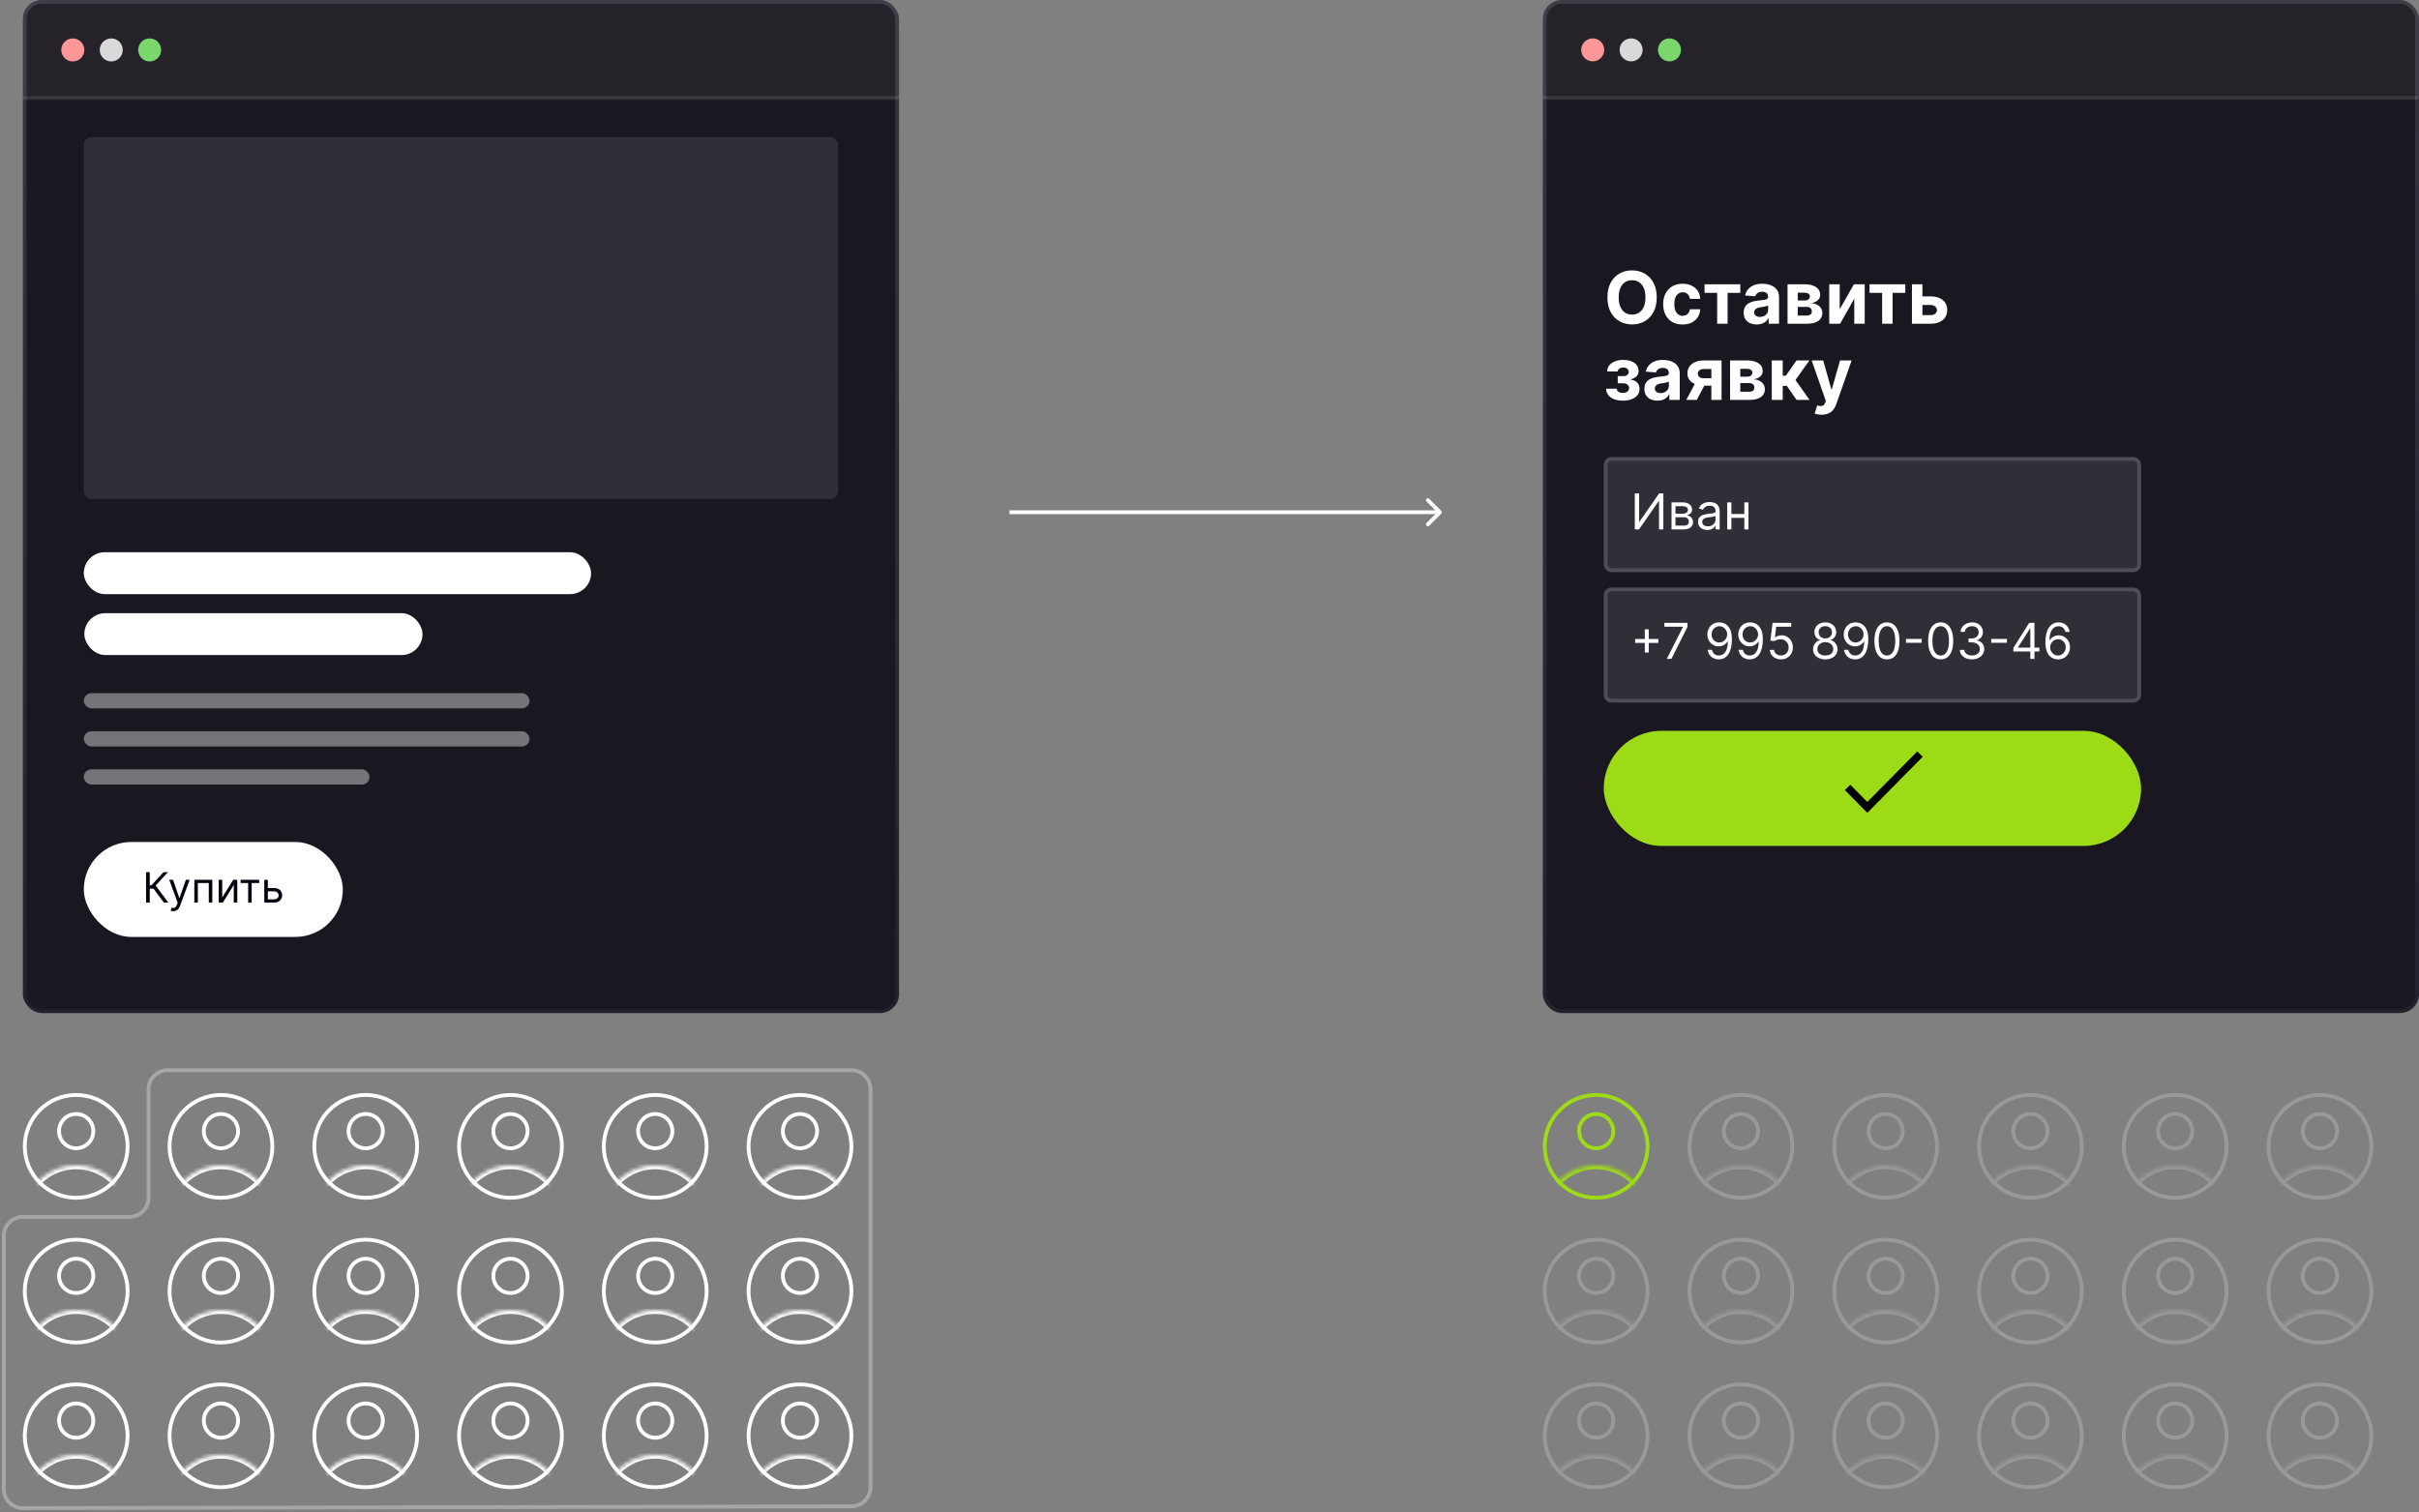 <svg width="635" height="397" viewBox="0 0 635 397" fill="none" xmlns="http://www.w3.org/2000/svg">
<rect x="0" y="0" width="635" height="397" fill="#808080" stroke="none"/>
<rect x="405.5" y="0.5" width="229" height="265" rx="4.5" fill="#1A1720" stroke="url(#paint0_linear_313_2)"/>
<path opacity="0.05" d="M405 5C405 2.239 407.239 0 410 0H630C632.761 0 635 2.239 635 5V26H405V5Z" fill="#F6F6F6"/>
<path d="M434.899 78.091C434.899 79.598 434.614 80.88 434.042 81.937C433.475 82.994 432.702 83.801 431.721 84.359C430.745 84.912 429.648 85.189 428.429 85.189C427.201 85.189 426.099 84.91 425.123 84.352C424.146 83.794 423.375 82.987 422.808 81.93C422.241 80.873 421.958 79.593 421.958 78.091C421.958 76.584 422.241 75.302 422.808 74.245C423.375 73.188 424.146 72.383 425.123 71.829C426.099 71.272 427.201 70.993 428.429 70.993C429.648 70.993 430.745 71.272 431.721 71.829C432.702 72.383 433.475 73.188 434.042 74.245C434.614 75.302 434.899 76.584 434.899 78.091ZM431.937 78.091C431.937 77.115 431.791 76.292 431.499 75.621C431.211 74.951 430.804 74.443 430.277 74.097C429.751 73.75 429.135 73.577 428.429 73.577C427.722 73.577 427.106 73.75 426.58 74.097C426.054 74.443 425.644 74.951 425.352 75.621C425.064 76.292 424.92 77.115 424.92 78.091C424.92 79.067 425.064 79.89 425.352 80.56C425.644 81.231 426.054 81.739 426.58 82.085C427.106 82.432 427.722 82.605 428.429 82.605C429.135 82.605 429.751 82.432 430.277 82.085C430.804 81.739 431.211 81.231 431.499 80.56C431.791 79.89 431.937 79.067 431.937 78.091ZM441.692 85.202C440.63 85.202 439.717 84.978 438.953 84.528C438.192 84.073 437.608 83.444 437.198 82.638C436.793 81.833 436.591 80.907 436.591 79.859C436.591 78.797 436.796 77.866 437.205 77.065C437.619 76.26 438.206 75.633 438.966 75.183C439.726 74.729 440.63 74.501 441.678 74.501C442.582 74.501 443.374 74.666 444.053 74.994C444.733 75.322 445.27 75.783 445.666 76.377C446.062 76.971 446.28 77.668 446.32 78.469H443.608C443.532 77.951 443.329 77.535 443.001 77.221C442.677 76.901 442.252 76.742 441.726 76.742C441.28 76.742 440.891 76.863 440.558 77.106C440.23 77.344 439.974 77.693 439.789 78.152C439.605 78.61 439.513 79.166 439.513 79.818C439.513 80.479 439.602 81.042 439.782 81.505C439.967 81.968 440.225 82.321 440.558 82.564C440.891 82.807 441.28 82.929 441.726 82.929C442.054 82.929 442.349 82.861 442.609 82.726C442.875 82.591 443.093 82.396 443.264 82.139C443.439 81.878 443.554 81.566 443.608 81.201H446.32C446.275 81.993 446.06 82.69 445.673 83.293C445.29 83.891 444.762 84.359 444.087 84.696C443.412 85.034 442.614 85.202 441.692 85.202ZM447.454 76.897V74.636H456.846V76.897H453.506V85H450.767V76.897H447.454ZM461.173 85.196C460.511 85.196 459.922 85.081 459.405 84.852C458.888 84.618 458.478 84.274 458.177 83.819C457.88 83.36 457.732 82.789 457.732 82.106C457.732 81.53 457.837 81.046 458.049 80.655C458.26 80.263 458.548 79.949 458.912 79.71C459.277 79.472 459.69 79.292 460.154 79.171C460.622 79.049 461.112 78.963 461.625 78.914C462.227 78.851 462.713 78.793 463.082 78.739C463.451 78.68 463.719 78.595 463.885 78.482C464.051 78.37 464.135 78.203 464.135 77.983V77.942C464.135 77.515 464 77.184 463.73 76.951C463.464 76.717 463.087 76.6 462.596 76.6C462.079 76.6 461.667 76.715 461.362 76.944C461.056 77.169 460.853 77.452 460.754 77.794L458.096 77.578C458.231 76.948 458.496 76.404 458.892 75.945C459.288 75.482 459.798 75.127 460.424 74.879C461.053 74.627 461.782 74.501 462.61 74.501C463.185 74.501 463.737 74.569 464.263 74.704C464.794 74.839 465.264 75.048 465.673 75.331C466.087 75.615 466.413 75.979 466.651 76.424C466.89 76.865 467.009 77.394 467.009 78.01V85H464.283V83.563H464.202C464.036 83.887 463.813 84.172 463.534 84.42C463.255 84.663 462.92 84.854 462.529 84.993C462.137 85.128 461.685 85.196 461.173 85.196ZM461.996 83.212C462.419 83.212 462.792 83.129 463.116 82.962C463.44 82.791 463.694 82.562 463.878 82.274C464.063 81.986 464.155 81.66 464.155 81.296V80.196C464.065 80.254 463.941 80.308 463.784 80.358C463.631 80.403 463.458 80.446 463.264 80.486C463.071 80.522 462.877 80.556 462.684 80.587C462.491 80.614 462.315 80.639 462.158 80.662C461.82 80.711 461.526 80.79 461.274 80.898C461.022 81.006 460.826 81.152 460.687 81.336C460.547 81.516 460.478 81.741 460.478 82.011C460.478 82.402 460.619 82.701 460.903 82.908C461.191 83.111 461.555 83.212 461.996 83.212ZM469.239 85V74.636H473.658C474.936 74.636 475.945 74.879 476.688 75.365C477.43 75.851 477.801 76.541 477.801 77.436C477.801 77.999 477.592 78.466 477.173 78.84C476.755 79.213 476.175 79.465 475.433 79.596C476.053 79.641 476.582 79.782 477.018 80.021C477.459 80.254 477.794 80.558 478.024 80.931C478.258 81.305 478.374 81.719 478.374 82.173C478.374 82.762 478.217 83.268 477.902 83.691C477.592 84.114 477.135 84.438 476.532 84.663C475.934 84.888 475.203 85 474.34 85H469.239ZM471.917 82.848H474.34C474.74 82.848 475.053 82.753 475.278 82.564C475.507 82.371 475.622 82.108 475.622 81.775C475.622 81.406 475.507 81.116 475.278 80.904C475.053 80.693 474.74 80.587 474.34 80.587H471.917V82.848ZM471.917 78.901H473.719C474.007 78.901 474.252 78.86 474.454 78.779C474.661 78.694 474.819 78.572 474.927 78.415C475.039 78.257 475.095 78.071 475.095 77.855C475.095 77.535 474.967 77.286 474.711 77.106C474.454 76.926 474.104 76.836 473.658 76.836H471.917V78.901ZM482.932 81.208L486.663 74.636H489.497V85H486.758V78.408L483.04 85H480.186V74.636H482.932V81.208ZM490.761 76.897V74.636H500.153V76.897H496.813V85H494.073V76.897H490.761ZM503.697 77.821H506.794C508.165 77.821 509.236 78.149 510.005 78.806C510.774 79.458 511.159 80.331 511.159 81.424C511.159 82.135 510.986 82.76 510.639 83.3C510.293 83.835 509.794 84.253 509.142 84.555C508.489 84.852 507.707 85 506.794 85H501.895V74.636H504.641V82.74H506.794C507.275 82.74 507.671 82.618 507.981 82.375C508.291 82.132 508.449 81.822 508.453 81.444C508.449 81.044 508.291 80.718 507.981 80.466C507.671 80.21 507.275 80.081 506.794 80.081H503.697V77.821ZM421.614 102.065H424.401C424.414 102.407 424.567 102.677 424.859 102.875C425.152 103.073 425.53 103.172 425.993 103.172C426.461 103.172 426.854 103.064 427.174 102.848C427.493 102.627 427.653 102.312 427.653 101.903C427.653 101.651 427.59 101.433 427.464 101.249C427.338 101.06 427.162 100.911 426.938 100.803C426.713 100.695 426.452 100.641 426.155 100.641H424.664V98.759H426.155C426.6 98.759 426.942 98.655 427.18 98.448C427.423 98.242 427.545 97.983 427.545 97.673C427.545 97.322 427.419 97.041 427.167 96.829C426.92 96.613 426.584 96.505 426.162 96.505C425.734 96.505 425.379 96.602 425.096 96.796C424.817 96.984 424.673 97.232 424.664 97.538H421.891C421.9 96.917 422.086 96.379 422.451 95.925C422.819 95.471 423.314 95.12 423.935 94.873C424.56 94.625 425.26 94.501 426.033 94.501C426.879 94.501 427.608 94.621 428.219 94.859C428.836 95.093 429.308 95.428 429.636 95.864C429.969 96.301 430.136 96.82 430.136 97.423C430.136 97.972 429.956 98.43 429.596 98.799C429.236 99.168 428.732 99.431 428.085 99.589V99.697C428.512 99.724 428.899 99.838 429.245 100.041C429.591 100.243 429.868 100.522 430.075 100.877C430.282 101.228 430.385 101.644 430.385 102.126C430.385 102.769 430.196 103.32 429.819 103.779C429.445 104.238 428.928 104.591 428.267 104.838C427.61 105.081 426.857 105.202 426.006 105.202C425.179 105.202 424.437 105.083 423.78 104.845C423.128 104.602 422.608 104.247 422.221 103.779C421.839 103.311 421.636 102.74 421.614 102.065ZM435.103 105.196C434.442 105.196 433.853 105.081 433.335 104.852C432.818 104.618 432.409 104.274 432.108 103.819C431.811 103.36 431.662 102.789 431.662 102.105C431.662 101.53 431.768 101.046 431.979 100.655C432.191 100.263 432.479 99.949 432.843 99.71C433.207 99.472 433.621 99.292 434.084 99.171C434.552 99.049 435.043 98.963 435.555 98.914C436.158 98.851 436.644 98.793 437.013 98.739C437.382 98.68 437.649 98.595 437.816 98.482C437.982 98.37 438.065 98.203 438.065 97.983V97.942C438.065 97.515 437.93 97.184 437.66 96.951C437.395 96.717 437.017 96.6 436.527 96.6C436.01 96.6 435.598 96.715 435.292 96.944C434.986 97.169 434.784 97.452 434.685 97.794L432.027 97.578C432.161 96.948 432.427 96.404 432.823 95.945C433.219 95.482 433.729 95.127 434.354 94.879C434.984 94.627 435.713 94.501 436.54 94.501C437.116 94.501 437.667 94.569 438.193 94.704C438.724 94.839 439.194 95.048 439.604 95.331C440.017 95.615 440.344 95.979 440.582 96.424C440.82 96.865 440.94 97.394 440.94 98.01V105H438.214V103.563H438.133C437.966 103.887 437.744 104.172 437.465 104.42C437.186 104.663 436.851 104.854 436.459 104.993C436.068 105.128 435.616 105.196 435.103 105.196ZM435.926 103.212C436.349 103.212 436.723 103.129 437.046 102.962C437.37 102.791 437.624 102.562 437.809 102.274C437.993 101.986 438.085 101.66 438.085 101.296V100.196C437.996 100.254 437.872 100.308 437.714 100.358C437.561 100.403 437.388 100.446 437.195 100.486C437.001 100.522 436.808 100.556 436.615 100.587C436.421 100.614 436.246 100.639 436.088 100.662C435.751 100.711 435.456 100.79 435.204 100.898C434.953 101.006 434.757 101.152 434.617 101.336C434.478 101.516 434.408 101.741 434.408 102.011C434.408 102.402 434.55 102.701 434.833 102.908C435.121 103.111 435.486 103.212 435.926 103.212ZM449.242 105V96.89H447.299C446.772 96.89 446.372 97.011 446.098 97.254C445.823 97.497 445.688 97.785 445.693 98.118C445.688 98.455 445.819 98.741 446.084 98.975C446.354 99.204 446.75 99.319 447.272 99.319H450.2V101.262H447.272C446.386 101.262 445.619 101.127 444.971 100.857C444.323 100.587 443.824 100.212 443.473 99.731C443.122 99.245 442.949 98.68 442.954 98.037C442.949 97.362 443.122 96.771 443.473 96.262C443.824 95.75 444.325 95.352 444.978 95.068C445.634 94.78 446.408 94.636 447.299 94.636H451.921V105H449.242ZM442.657 105L445.538 99.602H448.284L445.41 105H442.657ZM454.154 105V94.636H458.573C459.851 94.636 460.861 94.879 461.603 95.365C462.345 95.851 462.716 96.541 462.716 97.436C462.716 97.999 462.507 98.466 462.089 98.84C461.67 99.213 461.09 99.465 460.348 99.596C460.968 99.641 461.497 99.782 461.933 100.021C462.374 100.254 462.709 100.558 462.939 100.931C463.173 101.305 463.29 101.719 463.29 102.173C463.29 102.762 463.132 103.268 462.817 103.691C462.507 104.114 462.05 104.438 461.448 104.663C460.849 104.888 460.118 105 459.255 105H454.154ZM456.832 102.848H459.255C459.655 102.848 459.968 102.753 460.193 102.564C460.422 102.371 460.537 102.108 460.537 101.775C460.537 101.406 460.422 101.116 460.193 100.904C459.968 100.693 459.655 100.587 459.255 100.587H456.832V102.848ZM456.832 98.901H458.634C458.922 98.901 459.167 98.86 459.369 98.779C459.576 98.694 459.734 98.572 459.842 98.415C459.954 98.257 460.01 98.071 460.01 97.855C460.01 97.535 459.882 97.286 459.626 97.106C459.369 96.926 459.019 96.836 458.573 96.836H456.832V98.901ZM465.101 105V94.636H467.975V98.658H468.785L471.605 94.636H474.979L471.315 99.778L475.019 105H471.605L469.048 101.323H467.975V105H465.101ZM478.175 108.886C477.811 108.886 477.469 108.857 477.15 108.799C476.835 108.745 476.574 108.675 476.367 108.589L477.015 106.444C477.352 106.547 477.656 106.604 477.926 106.613C478.2 106.622 478.436 106.559 478.634 106.424C478.837 106.289 479.001 106.059 479.127 105.735L479.295 105.297L475.578 94.636H478.6L480.746 102.247H480.854L483.02 94.636H486.063L482.035 106.12C481.841 106.678 481.578 107.164 481.245 107.577C480.917 107.996 480.501 108.317 479.997 108.542C479.493 108.772 478.886 108.886 478.175 108.886Z" fill="white"/>
<circle cx="418.097" cy="13.097" r="3.022" fill="#FE9898"/>
<circle cx="428.172" cy="13.097" r="3.022" fill="#D9D9D9"/>
<circle cx="438.246" cy="13.097" r="3.022" fill="#7BD66D"/>
<line opacity="0.1" x1="405" y1="25.694" x2="634.701" y2="25.694" stroke="white"/>
<rect x="421" y="191.896" width="141.045" height="30.224" rx="15.112" fill="#9DDB17"/>
<path d="M485 206.75L490.182 212L504 198" stroke="black" stroke-width="2"/>
<rect x="421" y="120" width="141.045" height="30.224" rx="2" fill="white" fill-opacity="0.1"/>
<rect x="421.5" y="120.5" width="140.045" height="29.224" rx="1.5" stroke="white" stroke-opacity="0.15"/>
<path d="M429.145 129.545H430.271V136.987H430.364L435.534 129.545H436.642V139H435.497V131.577H435.405L430.253 139H429.145V129.545ZM438.785 139V131.909H441.684C442.448 131.909 443.054 132.081 443.503 132.426C443.953 132.771 444.177 133.226 444.177 133.793C444.177 134.223 444.05 134.557 443.794 134.794C443.539 135.028 443.211 135.187 442.811 135.27C443.072 135.307 443.326 135.399 443.573 135.547C443.822 135.695 444.028 135.898 444.191 136.156C444.354 136.412 444.436 136.726 444.436 137.098C444.436 137.461 444.343 137.786 444.159 138.072C443.974 138.358 443.709 138.585 443.365 138.751C443.02 138.917 442.608 139 442.128 139H438.785ZM439.819 138.003H442.128C442.503 138.003 442.797 137.914 443.009 137.735C443.222 137.557 443.328 137.313 443.328 137.006C443.328 136.639 443.222 136.352 443.009 136.142C442.797 135.93 442.503 135.824 442.128 135.824H439.819V138.003ZM439.819 134.882H441.684C441.977 134.882 442.228 134.842 442.437 134.762C442.646 134.679 442.806 134.562 442.917 134.411C443.031 134.257 443.088 134.076 443.088 133.866C443.088 133.568 442.963 133.334 442.714 133.165C442.465 132.992 442.121 132.906 441.684 132.906H439.819V134.882ZM448.172 139.166C447.722 139.166 447.315 139.082 446.948 138.912C446.582 138.74 446.291 138.492 446.076 138.169C445.86 137.843 445.753 137.449 445.753 136.987C445.753 136.581 445.833 136.252 445.993 135.999C446.153 135.744 446.367 135.544 446.634 135.399C446.902 135.254 447.198 135.147 447.521 135.076C447.847 135.002 448.175 134.944 448.504 134.901C448.935 134.845 449.284 134.804 449.552 134.776C449.823 134.745 450.02 134.694 450.143 134.624C450.269 134.553 450.332 134.43 450.332 134.254V134.217C450.332 133.762 450.208 133.408 449.958 133.156C449.712 132.903 449.338 132.777 448.836 132.777C448.316 132.777 447.909 132.891 447.613 133.119C447.318 133.346 447.11 133.589 446.99 133.848L445.956 133.479C446.14 133.048 446.387 132.712 446.694 132.472C447.005 132.229 447.344 132.06 447.71 131.964C448.079 131.866 448.443 131.817 448.8 131.817C449.027 131.817 449.289 131.844 449.584 131.9C449.883 131.952 450.171 132.061 450.448 132.228C450.728 132.394 450.96 132.645 451.145 132.98C451.329 133.316 451.422 133.765 451.422 134.328V139H450.332V138.04H450.277C450.203 138.194 450.08 138.358 449.907 138.534C449.735 138.709 449.506 138.858 449.22 138.982C448.933 139.105 448.584 139.166 448.172 139.166ZM448.338 138.188C448.769 138.188 449.132 138.103 449.427 137.934C449.726 137.764 449.951 137.546 450.101 137.278C450.255 137.01 450.332 136.729 450.332 136.433V135.436C450.286 135.491 450.184 135.542 450.028 135.588C449.874 135.632 449.695 135.67 449.492 135.704C449.292 135.735 449.097 135.762 448.906 135.787C448.718 135.808 448.566 135.827 448.449 135.842C448.166 135.879 447.901 135.939 447.655 136.022C447.412 136.102 447.215 136.224 447.064 136.387C446.916 136.547 446.842 136.766 446.842 137.043C446.842 137.421 446.982 137.707 447.262 137.901C447.545 138.092 447.904 138.188 448.338 138.188ZM458.156 134.956V135.972H454.241V134.956H458.156ZM454.5 131.909V139H453.41V131.909H454.5ZM458.987 131.909V139H457.897V131.909H458.987Z" fill="white"/>
<rect x="421" y="154.254" width="141.045" height="30.224" rx="2" fill="white" fill-opacity="0.1"/>
<rect x="421.5" y="154.754" width="140.045" height="29.224" rx="1.5" stroke="white" stroke-opacity="0.15"/>
<path d="M431.767 171.338V165.244H432.801V171.338H431.767ZM429.237 168.808V167.774H435.331V168.808H429.237ZM437.551 173L441.78 164.635V164.561H436.905V163.545H442.962V164.616L438.752 173H437.551ZM451.349 163.416C451.737 163.419 452.125 163.493 452.512 163.638C452.9 163.782 453.254 164.022 453.574 164.358C453.894 164.69 454.151 165.144 454.345 165.72C454.539 166.295 454.636 167.017 454.636 167.885C454.636 168.725 454.556 169.471 454.396 170.124C454.239 170.773 454.011 171.321 453.713 171.767C453.417 172.214 453.057 172.552 452.632 172.783C452.211 173.014 451.734 173.129 451.201 173.129C450.672 173.129 450.199 173.025 449.784 172.815C449.372 172.603 449.033 172.309 448.768 171.934C448.507 171.555 448.339 171.116 448.265 170.618H449.392C449.493 171.052 449.695 171.41 449.996 171.694C450.301 171.974 450.703 172.114 451.201 172.114C451.931 172.114 452.506 171.795 452.928 171.158C453.353 170.521 453.565 169.621 453.565 168.457H453.491C453.319 168.716 453.114 168.939 452.877 169.127C452.64 169.315 452.377 169.459 452.088 169.561C451.798 169.662 451.491 169.713 451.164 169.713C450.623 169.713 450.126 169.579 449.673 169.311C449.224 169.041 448.864 168.67 448.593 168.199C448.325 167.725 448.191 167.183 448.191 166.574C448.191 165.995 448.321 165.466 448.579 164.986C448.841 164.503 449.207 164.118 449.678 163.832C450.152 163.545 450.709 163.407 451.349 163.416ZM451.349 164.432C450.961 164.432 450.612 164.529 450.301 164.723C449.993 164.913 449.749 165.172 449.567 165.498C449.389 165.821 449.299 166.18 449.299 166.574C449.299 166.968 449.385 167.326 449.558 167.65C449.733 167.97 449.972 168.225 450.273 168.416C450.578 168.604 450.924 168.697 451.312 168.697C451.604 168.697 451.877 168.641 452.129 168.527C452.382 168.41 452.602 168.251 452.789 168.051C452.98 167.848 453.129 167.619 453.237 167.363C453.345 167.105 453.399 166.835 453.399 166.555C453.399 166.186 453.309 165.84 453.131 165.517C452.956 165.194 452.712 164.932 452.402 164.732C452.094 164.532 451.743 164.432 451.349 164.432ZM459.461 163.416C459.849 163.419 460.237 163.493 460.625 163.638C461.012 163.782 461.366 164.022 461.686 164.358C462.007 164.69 462.263 165.144 462.457 165.72C462.651 166.295 462.748 167.017 462.748 167.885C462.748 168.725 462.668 169.471 462.508 170.124C462.351 170.773 462.123 171.321 461.825 171.767C461.529 172.214 461.169 172.552 460.745 172.783C460.323 173.014 459.846 173.129 459.314 173.129C458.784 173.129 458.312 173.025 457.896 172.815C457.484 172.603 457.145 172.309 456.881 171.934C456.619 171.555 456.451 171.116 456.377 170.618H457.504C457.605 171.052 457.807 171.41 458.109 171.694C458.413 171.974 458.815 172.114 459.314 172.114C460.043 172.114 460.618 171.795 461.04 171.158C461.465 170.521 461.677 169.621 461.677 168.457H461.603C461.431 168.716 461.226 168.939 460.989 169.127C460.752 169.315 460.489 169.459 460.2 169.561C459.911 169.662 459.603 169.713 459.277 169.713C458.735 169.713 458.238 169.579 457.786 169.311C457.336 169.041 456.976 168.67 456.705 168.199C456.438 167.725 456.304 167.183 456.304 166.574C456.304 165.995 456.433 165.466 456.691 164.986C456.953 164.503 457.319 164.118 457.79 163.832C458.264 163.545 458.821 163.407 459.461 163.416ZM459.461 164.432C459.074 164.432 458.724 164.529 458.413 164.723C458.106 164.913 457.861 165.172 457.679 165.498C457.501 165.821 457.412 166.18 457.412 166.574C457.412 166.968 457.498 167.326 457.67 167.65C457.846 167.97 458.084 168.225 458.386 168.416C458.69 168.604 459.037 168.697 459.424 168.697C459.717 168.697 459.989 168.641 460.241 168.527C460.494 168.41 460.714 168.251 460.902 168.051C461.092 167.848 461.242 167.619 461.349 167.363C461.457 167.105 461.511 166.835 461.511 166.555C461.511 166.186 461.422 165.84 461.243 165.517C461.068 165.194 460.825 164.932 460.514 164.732C460.206 164.532 459.855 164.432 459.461 164.432ZM467.518 173.129C466.977 173.129 466.489 173.022 466.055 172.806C465.621 172.591 465.273 172.295 465.011 171.92C464.75 171.544 464.607 171.116 464.582 170.636H465.69C465.733 171.064 465.927 171.418 466.272 171.698C466.62 171.975 467.035 172.114 467.518 172.114C467.906 172.114 468.251 172.023 468.552 171.841C468.857 171.66 469.095 171.41 469.268 171.093C469.443 170.773 469.531 170.412 469.531 170.009C469.531 169.596 469.44 169.228 469.259 168.905C469.08 168.579 468.834 168.322 468.52 168.134C468.206 167.946 467.848 167.851 467.444 167.848C467.155 167.845 466.858 167.89 466.553 167.982C466.249 168.071 465.998 168.187 465.801 168.328L464.73 168.199L465.302 163.545H470.214V164.561H466.263L465.93 167.349H465.986C466.179 167.196 466.423 167.068 466.715 166.966C467.007 166.865 467.312 166.814 467.629 166.814C468.208 166.814 468.723 166.952 469.176 167.229C469.631 167.503 469.988 167.879 470.247 168.356C470.508 168.833 470.639 169.378 470.639 169.99C470.639 170.593 470.504 171.132 470.233 171.606C469.965 172.077 469.596 172.449 469.125 172.723C468.654 172.994 468.118 173.129 467.518 173.129ZM479.157 173.129C478.523 173.129 477.963 173.017 477.477 172.792C476.994 172.565 476.617 172.252 476.346 171.855C476.075 171.455 475.941 171 475.944 170.489C475.941 170.089 476.02 169.719 476.18 169.381C476.34 169.039 476.558 168.754 476.835 168.527C477.115 168.296 477.428 168.15 477.773 168.088V168.033C477.32 167.916 476.96 167.662 476.692 167.271C476.425 166.877 476.292 166.429 476.295 165.928C476.292 165.447 476.414 165.018 476.66 164.64C476.906 164.261 477.245 163.962 477.676 163.744C478.11 163.525 478.604 163.416 479.157 163.416C479.705 163.416 480.195 163.525 480.626 163.744C481.056 163.962 481.395 164.261 481.641 164.64C481.89 165.018 482.017 165.447 482.02 165.928C482.017 166.429 481.88 166.877 481.609 167.271C481.341 167.662 480.986 167.916 480.542 168.033V168.088C480.884 168.15 481.192 168.296 481.466 168.527C481.74 168.754 481.958 169.039 482.121 169.381C482.284 169.719 482.367 170.089 482.371 170.489C482.367 171 482.229 171.455 481.955 171.855C481.684 172.252 481.307 172.565 480.824 172.792C480.344 173.017 479.788 173.129 479.157 173.129ZM479.157 172.114C479.585 172.114 479.955 172.044 480.265 171.906C480.576 171.767 480.816 171.572 480.986 171.32C481.155 171.067 481.241 170.772 481.244 170.433C481.241 170.076 481.149 169.761 480.967 169.487C480.786 169.213 480.538 168.998 480.224 168.841C479.913 168.684 479.558 168.605 479.157 168.605C478.754 168.605 478.394 168.684 478.077 168.841C477.763 168.998 477.516 169.213 477.334 169.487C477.155 169.761 477.068 170.076 477.071 170.433C477.068 170.772 477.149 171.067 477.316 171.32C477.485 171.572 477.726 171.767 478.04 171.906C478.354 172.044 478.727 172.114 479.157 172.114ZM479.157 167.626C479.496 167.626 479.796 167.559 480.058 167.423C480.322 167.288 480.53 167.099 480.681 166.855C480.832 166.612 480.909 166.328 480.912 166.001C480.909 165.681 480.833 165.403 480.686 165.166C480.538 164.926 480.333 164.741 480.072 164.612C479.81 164.48 479.505 164.413 479.157 164.413C478.804 164.413 478.494 164.48 478.23 164.612C477.965 164.741 477.76 164.926 477.616 165.166C477.471 165.403 477.4 165.681 477.403 166.001C477.4 166.328 477.472 166.612 477.62 166.855C477.771 167.099 477.979 167.288 478.243 167.423C478.508 167.559 478.813 167.626 479.157 167.626ZM487.15 163.416C487.538 163.419 487.925 163.493 488.313 163.638C488.701 163.782 489.055 164.022 489.375 164.358C489.695 164.69 489.952 165.144 490.146 165.72C490.34 166.295 490.437 167.017 490.437 167.885C490.437 168.725 490.357 169.471 490.197 170.124C490.04 170.773 489.812 171.321 489.513 171.767C489.218 172.214 488.858 172.552 488.433 172.783C488.012 173.014 487.534 173.129 487.002 173.129C486.473 173.129 486 173.025 485.585 172.815C485.172 172.603 484.834 172.309 484.569 171.934C484.308 171.555 484.14 171.116 484.066 170.618H485.192C485.294 171.052 485.496 171.41 485.797 171.694C486.102 171.974 486.503 172.114 487.002 172.114C487.731 172.114 488.307 171.795 488.729 171.158C489.153 170.521 489.366 169.621 489.366 168.457H489.292C489.119 168.716 488.915 168.939 488.678 169.127C488.441 169.315 488.178 169.459 487.888 169.561C487.599 169.662 487.291 169.713 486.965 169.713C486.423 169.713 485.926 169.579 485.474 169.311C485.025 169.041 484.665 168.67 484.394 168.199C484.126 167.725 483.992 167.183 483.992 166.574C483.992 165.995 484.121 165.466 484.38 164.986C484.641 164.503 485.008 164.118 485.479 163.832C485.953 163.545 486.51 163.407 487.15 163.416ZM487.15 164.432C486.762 164.432 486.413 164.529 486.102 164.723C485.794 164.913 485.549 165.172 485.368 165.498C485.189 165.821 485.1 166.18 485.1 166.574C485.1 166.968 485.186 167.326 485.359 167.65C485.534 167.97 485.773 168.225 486.074 168.416C486.379 168.604 486.725 168.697 487.113 168.697C487.405 168.697 487.678 168.641 487.93 168.527C488.182 168.41 488.402 168.251 488.59 168.051C488.781 167.848 488.93 167.619 489.038 167.363C489.146 167.105 489.199 166.835 489.199 166.555C489.199 166.186 489.11 165.84 488.932 165.517C488.756 165.194 488.513 164.932 488.202 164.732C487.895 164.532 487.544 164.432 487.15 164.432ZM495.336 173.129C494.64 173.129 494.048 172.94 493.559 172.561C493.069 172.18 492.695 171.627 492.437 170.904C492.178 170.178 492.049 169.301 492.049 168.273C492.049 167.251 492.178 166.378 492.437 165.655C492.698 164.929 493.074 164.375 493.563 163.993C494.056 163.609 494.647 163.416 495.336 163.416C496.025 163.416 496.615 163.609 497.104 163.993C497.596 164.375 497.972 164.929 498.23 165.655C498.492 166.378 498.623 167.251 498.623 168.273C498.623 169.301 498.494 170.178 498.235 170.904C497.977 171.627 497.603 172.18 497.113 172.561C496.624 172.94 496.031 173.129 495.336 173.129ZM495.336 172.114C496.025 172.114 496.561 171.781 496.942 171.116C497.324 170.452 497.515 169.504 497.515 168.273C497.515 167.454 497.427 166.757 497.252 166.181C497.079 165.606 496.83 165.167 496.504 164.866C496.181 164.564 495.791 164.413 495.336 164.413C494.653 164.413 494.119 164.75 493.734 165.424C493.349 166.095 493.157 167.045 493.157 168.273C493.157 169.091 493.243 169.787 493.415 170.359C493.588 170.932 493.836 171.367 494.159 171.666C494.485 171.964 494.877 172.114 495.336 172.114ZM504.458 167.765V168.781H500.322V167.765H504.458ZM509.44 173.129C508.745 173.129 508.152 172.94 507.663 172.561C507.174 172.18 506.8 171.627 506.541 170.904C506.283 170.178 506.153 169.301 506.153 168.273C506.153 167.251 506.283 166.378 506.541 165.655C506.803 164.929 507.178 164.375 507.668 163.993C508.16 163.609 508.751 163.416 509.44 163.416C510.13 163.416 510.719 163.609 511.209 163.993C511.701 164.375 512.076 164.929 512.335 165.655C512.597 166.378 512.727 167.251 512.727 168.273C512.727 169.301 512.598 170.178 512.34 170.904C512.081 171.627 511.707 172.18 511.218 172.561C510.728 172.94 510.136 173.129 509.44 173.129ZM509.44 172.114C510.13 172.114 510.665 171.781 511.047 171.116C511.429 170.452 511.619 169.504 511.619 168.273C511.619 167.454 511.532 166.757 511.356 166.181C511.184 165.606 510.935 165.167 510.608 164.866C510.285 164.564 509.896 164.413 509.44 164.413C508.757 164.413 508.223 164.75 507.839 165.424C507.454 166.095 507.261 167.045 507.261 168.273C507.261 169.091 507.348 169.787 507.52 170.359C507.692 170.932 507.94 171.367 508.263 171.666C508.589 171.964 508.982 172.114 509.44 172.114ZM517.676 173.129C517.067 173.129 516.524 173.025 516.047 172.815C515.573 172.606 515.196 172.315 514.916 171.943C514.639 171.567 514.488 171.132 514.463 170.636H515.627C515.651 170.941 515.756 171.204 515.94 171.426C516.125 171.644 516.367 171.814 516.665 171.934C516.964 172.054 517.295 172.114 517.658 172.114C518.064 172.114 518.424 172.043 518.738 171.901C519.052 171.76 519.298 171.563 519.477 171.31C519.655 171.058 519.744 170.766 519.744 170.433C519.744 170.085 519.658 169.779 519.486 169.515C519.314 169.247 519.061 169.038 518.729 168.887C518.396 168.736 517.99 168.661 517.51 168.661H516.753V167.645H517.51C517.886 167.645 518.215 167.577 518.498 167.442C518.784 167.306 519.007 167.116 519.167 166.869C519.33 166.623 519.412 166.334 519.412 166.001C519.412 165.681 519.341 165.403 519.2 165.166C519.058 164.929 518.858 164.744 518.6 164.612C518.344 164.48 518.042 164.413 517.695 164.413C517.368 164.413 517.061 164.473 516.771 164.593C516.485 164.71 516.251 164.881 516.07 165.106C515.888 165.327 515.79 165.595 515.774 165.909H514.666C514.685 165.414 514.834 164.98 515.114 164.607C515.394 164.232 515.76 163.939 516.213 163.73C516.668 163.521 517.168 163.416 517.713 163.416C518.298 163.416 518.8 163.535 519.218 163.772C519.637 164.006 519.958 164.315 520.183 164.7C520.408 165.084 520.52 165.5 520.52 165.946C520.52 166.478 520.38 166.932 520.1 167.308C519.823 167.683 519.446 167.943 518.969 168.088V168.162C519.566 168.26 520.032 168.514 520.368 168.924C520.703 169.33 520.871 169.833 520.871 170.433C520.871 170.947 520.731 171.409 520.451 171.818C520.174 172.224 519.795 172.545 519.315 172.778C518.835 173.012 518.289 173.129 517.676 173.129ZM526.84 167.765V168.781H522.704V167.765H526.84ZM528.517 171.061V170.119L532.672 163.545H533.355V165.004H532.893L529.754 169.972V170.045H535.349V171.061H528.517ZM532.967 173V170.775V170.336V163.545H534.057V173H532.967ZM540.218 173.129C539.831 173.123 539.443 173.049 539.055 172.908C538.667 172.766 538.313 172.528 537.993 172.192C537.673 171.854 537.416 171.397 537.222 170.821C537.028 170.242 536.932 169.516 536.932 168.642C536.932 167.805 537.01 167.063 537.167 166.417C537.324 165.768 537.552 165.221 537.85 164.778C538.149 164.332 538.509 163.993 538.93 163.762C539.355 163.532 539.834 163.416 540.366 163.416C540.896 163.416 541.366 163.522 541.779 163.735C542.194 163.944 542.533 164.236 542.794 164.612C543.056 164.987 543.225 165.42 543.302 165.909H542.176C542.071 165.484 541.868 165.132 541.566 164.852C541.265 164.572 540.865 164.432 540.366 164.432C539.634 164.432 539.057 164.75 538.635 165.387C538.216 166.025 538.006 166.919 538.003 168.07H538.076C538.249 167.808 538.453 167.585 538.69 167.4C538.93 167.212 539.195 167.068 539.484 166.966C539.774 166.865 540.08 166.814 540.403 166.814C540.945 166.814 541.44 166.949 541.89 167.22C542.339 167.488 542.699 167.859 542.97 168.333C543.241 168.804 543.376 169.344 543.376 169.953C543.376 170.538 543.245 171.073 542.984 171.56C542.722 172.043 542.354 172.428 541.88 172.714C541.41 172.997 540.856 173.135 540.218 173.129ZM540.218 172.114C540.606 172.114 540.954 172.017 541.262 171.823C541.573 171.629 541.817 171.369 541.996 171.043C542.177 170.716 542.268 170.353 542.268 169.953C542.268 169.562 542.18 169.207 542.005 168.887C541.833 168.564 541.594 168.307 541.29 168.116C540.988 167.925 540.643 167.83 540.255 167.83C539.963 167.83 539.691 167.888 539.438 168.005C539.186 168.119 538.964 168.276 538.774 168.476C538.586 168.676 538.438 168.905 538.33 169.164C538.223 169.419 538.169 169.688 538.169 169.972C538.169 170.347 538.256 170.698 538.432 171.024C538.61 171.35 538.854 171.614 539.161 171.814C539.472 172.014 539.825 172.114 540.218 172.114Z" fill="white"/>
<circle cx="20" cy="301" r="13.5" stroke="white"/>
<mask id="mask0_313_2" style="mask-type:alpha" maskUnits="userSpaceOnUse" x="6" y="287" width="28" height="28">
<circle cx="20" cy="301" r="14" fill="#04000E"/>
</mask>
<g mask="url(#mask0_313_2)">
<mask id="path-18-inside-1_313_2" fill="white">
<path d="M32.996 314.793C31.952 312.188 30.149 309.957 27.822 308.389C25.494 306.821 22.749 305.989 19.942 306C17.136 306.012 14.398 306.866 12.083 308.454C9.768 310.041 7.984 312.287 6.962 314.901L20 320L32.996 314.793Z"/>
</mask>
<path d="M32.996 314.793C31.952 312.188 30.149 309.957 27.822 308.389C25.494 306.821 22.749 305.989 19.942 306C17.136 306.012 14.398 306.866 12.083 308.454C9.768 310.041 7.984 312.287 6.962 314.901L20 320L32.996 314.793Z" stroke="white" stroke-width="2" mask="url(#path-18-inside-1_313_2)"/>
</g>
<circle cx="20" cy="297" r="4.5" stroke="white"/>
<circle cx="20" cy="377" r="13.5" stroke="white"/>
<mask id="mask1_313_2" style="mask-type:alpha" maskUnits="userSpaceOnUse" x="6" y="363" width="28" height="28">
<circle cx="20" cy="377" r="14" fill="#04000E"/>
</mask>
<g mask="url(#mask1_313_2)">
<mask id="path-22-inside-2_313_2" fill="white">
<path d="M32.996 390.793C31.952 388.188 30.149 385.957 27.822 384.389C25.494 382.821 22.749 381.989 19.942 382C17.136 382.012 14.398 382.866 12.083 384.454C9.768 386.041 7.984 388.287 6.962 390.901L20 396L32.996 390.793Z"/>
</mask>
<path d="M32.996 390.793C31.952 388.188 30.149 385.957 27.822 384.389C25.494 382.821 22.749 381.989 19.942 382C17.136 382.012 14.398 382.866 12.083 384.454C9.768 386.041 7.984 388.287 6.962 390.901L20 396L32.996 390.793Z" stroke="white" stroke-width="2" mask="url(#path-22-inside-2_313_2)"/>
</g>
<circle cx="20" cy="373" r="4.5" stroke="white"/>
<circle cx="134" cy="339" r="13.5" stroke="white"/>
<mask id="mask2_313_2" style="mask-type:alpha" maskUnits="userSpaceOnUse" x="120" y="325" width="28" height="28">
<circle cx="134" cy="339" r="14" fill="#04000E"/>
</mask>
<g mask="url(#mask2_313_2)">
<mask id="path-26-inside-3_313_2" fill="white">
<path d="M146.996 352.793C145.952 350.188 144.149 347.957 141.822 346.389C139.494 344.821 136.749 343.989 133.942 344C131.136 344.012 128.398 344.866 126.083 346.454C123.768 348.041 121.984 350.287 120.962 352.901L134 358L146.996 352.793Z"/>
</mask>
<path d="M146.996 352.793C145.952 350.188 144.149 347.957 141.822 346.389C139.494 344.821 136.749 343.989 133.942 344C131.136 344.012 128.398 344.866 126.083 346.454C123.768 348.041 121.984 350.287 120.962 352.901L134 358L146.996 352.793Z" stroke="white" stroke-width="2" mask="url(#path-26-inside-3_313_2)"/>
</g>
<circle cx="134" cy="335" r="4.5" stroke="white"/>
<circle cx="134" cy="301" r="13.5" stroke="white"/>
<mask id="mask3_313_2" style="mask-type:alpha" maskUnits="userSpaceOnUse" x="120" y="287" width="28" height="28">
<circle cx="134" cy="301" r="14" fill="#04000E"/>
</mask>
<g mask="url(#mask3_313_2)">
<mask id="path-30-inside-4_313_2" fill="white">
<path d="M146.996 314.793C145.952 312.188 144.149 309.957 141.822 308.389C139.494 306.821 136.749 305.989 133.942 306C131.136 306.012 128.398 306.866 126.083 308.454C123.768 310.041 121.984 312.287 120.962 314.901L134 320L146.996 314.793Z"/>
</mask>
<path d="M146.996 314.793C145.952 312.188 144.149 309.957 141.822 308.389C139.494 306.821 136.749 305.989 133.942 306C131.136 306.012 128.398 306.866 126.083 308.454C123.768 310.041 121.984 312.287 120.962 314.901L134 320L146.996 314.793Z" stroke="white" stroke-width="2" mask="url(#path-30-inside-4_313_2)"/>
</g>
<circle cx="134" cy="297" r="4.5" stroke="white"/>
<circle cx="20" cy="339" r="13.5" stroke="white"/>
<mask id="mask4_313_2" style="mask-type:alpha" maskUnits="userSpaceOnUse" x="6" y="325" width="28" height="28">
<circle cx="20" cy="339" r="14" fill="#04000E"/>
</mask>
<g mask="url(#mask4_313_2)">
<mask id="path-34-inside-5_313_2" fill="white">
<path d="M32.996 352.793C31.952 350.188 30.149 347.957 27.822 346.389C25.494 344.821 22.749 343.989 19.942 344C17.136 344.012 14.398 344.866 12.083 346.454C9.768 348.041 7.984 350.287 6.962 352.901L20 358L32.996 352.793Z"/>
</mask>
<path d="M32.996 352.793C31.952 350.188 30.149 347.957 27.822 346.389C25.494 344.821 22.749 343.989 19.942 344C17.136 344.012 14.398 344.866 12.083 346.454C9.768 348.041 7.984 350.287 6.962 352.901L20 358L32.996 352.793Z" stroke="white" stroke-width="2" mask="url(#path-34-inside-5_313_2)"/>
</g>
<circle cx="20" cy="335" r="4.5" stroke="white"/>
<circle cx="134" cy="377" r="13.5" stroke="white"/>
<mask id="mask5_313_2" style="mask-type:alpha" maskUnits="userSpaceOnUse" x="120" y="363" width="28" height="28">
<circle cx="134" cy="377" r="14" fill="#04000E"/>
</mask>
<g mask="url(#mask5_313_2)">
<mask id="path-38-inside-6_313_2" fill="white">
<path d="M146.996 390.793C145.952 388.188 144.149 385.957 141.822 384.389C139.494 382.821 136.749 381.989 133.942 382C131.136 382.012 128.398 382.866 126.083 384.454C123.768 386.041 121.984 388.287 120.962 390.901L134 396L146.996 390.793Z"/>
</mask>
<path d="M146.996 390.793C145.952 388.188 144.149 385.957 141.822 384.389C139.494 382.821 136.749 381.989 133.942 382C131.136 382.012 128.398 382.866 126.083 384.454C123.768 386.041 121.984 388.287 120.962 390.901L134 396L146.996 390.793Z" stroke="white" stroke-width="2" mask="url(#path-38-inside-6_313_2)"/>
</g>
<circle cx="134" cy="373" r="4.5" stroke="white"/>
<circle cx="58" cy="301" r="13.5" stroke="white"/>
<mask id="mask6_313_2" style="mask-type:alpha" maskUnits="userSpaceOnUse" x="44" y="287" width="28" height="28">
<circle cx="58" cy="301" r="14" fill="#04000E"/>
</mask>
<g mask="url(#mask6_313_2)">
<mask id="path-42-inside-7_313_2" fill="white">
<path d="M70.996 314.793C69.952 312.188 68.149 309.957 65.822 308.389C63.494 306.821 60.749 305.989 57.942 306C55.136 306.012 52.398 306.866 50.083 308.454C47.768 310.041 45.984 312.287 44.962 314.901L58 320L70.996 314.793Z"/>
</mask>
<path d="M70.996 314.793C69.952 312.188 68.149 309.957 65.822 308.389C63.494 306.821 60.749 305.989 57.942 306C55.136 306.012 52.398 306.866 50.083 308.454C47.768 310.041 45.984 312.287 44.962 314.901L58 320L70.996 314.793Z" stroke="white" stroke-width="2" mask="url(#path-42-inside-7_313_2)"/>
</g>
<circle cx="58" cy="297" r="4.5" stroke="white"/>
<circle cx="58" cy="377" r="13.5" stroke="white"/>
<mask id="mask7_313_2" style="mask-type:alpha" maskUnits="userSpaceOnUse" x="44" y="363" width="28" height="28">
<circle cx="58" cy="377" r="14" fill="#04000E"/>
</mask>
<g mask="url(#mask7_313_2)">
<mask id="path-46-inside-8_313_2" fill="white">
<path d="M70.996 390.793C69.952 388.188 68.149 385.957 65.822 384.389C63.494 382.821 60.749 381.989 57.942 382C55.136 382.012 52.398 382.866 50.083 384.454C47.768 386.041 45.984 388.287 44.962 390.901L58 396L70.996 390.793Z"/>
</mask>
<path d="M70.996 390.793C69.952 388.188 68.149 385.957 65.822 384.389C63.494 382.821 60.749 381.989 57.942 382C55.136 382.012 52.398 382.866 50.083 384.454C47.768 386.041 45.984 388.287 44.962 390.901L58 396L70.996 390.793Z" stroke="white" stroke-width="2" mask="url(#path-46-inside-8_313_2)"/>
</g>
<circle cx="58" cy="373" r="4.5" stroke="white"/>
<circle cx="172" cy="377" r="13.5" stroke="white"/>
<mask id="mask8_313_2" style="mask-type:alpha" maskUnits="userSpaceOnUse" x="158" y="363" width="28" height="28">
<circle cx="172" cy="377" r="14" fill="#04000E"/>
</mask>
<g mask="url(#mask8_313_2)">
<mask id="path-50-inside-9_313_2" fill="white">
<path d="M184.996 390.793C183.952 388.188 182.149 385.957 179.822 384.389C177.494 382.821 174.749 381.989 171.942 382C169.136 382.012 166.398 382.866 164.083 384.454C161.768 386.041 159.984 388.287 158.962 390.901L172 396L184.996 390.793Z"/>
</mask>
<path d="M184.996 390.793C183.952 388.188 182.149 385.957 179.822 384.389C177.494 382.821 174.749 381.989 171.942 382C169.136 382.012 166.398 382.866 164.083 384.454C161.768 386.041 159.984 388.287 158.962 390.901L172 396L184.996 390.793Z" stroke="white" stroke-width="2" mask="url(#path-50-inside-9_313_2)"/>
</g>
<circle cx="172" cy="373" r="4.5" stroke="white"/>
<circle cx="58" cy="339" r="13.5" stroke="white"/>
<mask id="mask9_313_2" style="mask-type:alpha" maskUnits="userSpaceOnUse" x="44" y="325" width="28" height="28">
<circle cx="58" cy="339" r="14" fill="#04000E"/>
</mask>
<g mask="url(#mask9_313_2)">
<mask id="path-54-inside-10_313_2" fill="white">
<path d="M70.996 352.793C69.952 350.188 68.149 347.957 65.822 346.389C63.494 344.821 60.749 343.989 57.942 344C55.136 344.012 52.398 344.866 50.083 346.454C47.768 348.041 45.984 350.287 44.962 352.901L58 358L70.996 352.793Z"/>
</mask>
<path d="M70.996 352.793C69.952 350.188 68.149 347.957 65.822 346.389C63.494 344.821 60.749 343.989 57.942 344C55.136 344.012 52.398 344.866 50.083 346.454C47.768 348.041 45.984 350.287 44.962 352.901L58 358L70.996 352.793Z" stroke="white" stroke-width="2" mask="url(#path-54-inside-10_313_2)"/>
</g>
<circle cx="58" cy="335" r="4.5" stroke="white"/>
<circle cx="172" cy="339" r="13.5" stroke="white"/>
<mask id="mask10_313_2" style="mask-type:alpha" maskUnits="userSpaceOnUse" x="158" y="325" width="28" height="28">
<circle cx="172" cy="339" r="14" fill="#04000E"/>
</mask>
<g mask="url(#mask10_313_2)">
<mask id="path-58-inside-11_313_2" fill="white">
<path d="M184.996 352.793C183.952 350.188 182.149 347.957 179.822 346.389C177.494 344.821 174.749 343.989 171.942 344C169.136 344.012 166.398 344.866 164.083 346.454C161.768 348.041 159.984 350.287 158.962 352.901L172 358L184.996 352.793Z"/>
</mask>
<path d="M184.996 352.793C183.952 350.188 182.149 347.957 179.822 346.389C177.494 344.821 174.749 343.989 171.942 344C169.136 344.012 166.398 344.866 164.083 346.454C161.768 348.041 159.984 350.287 158.962 352.901L172 358L184.996 352.793Z" stroke="white" stroke-width="2" mask="url(#path-58-inside-11_313_2)"/>
</g>
<circle cx="172" cy="335" r="4.5" stroke="white"/>
<circle cx="172" cy="301" r="13.5" stroke="white"/>
<mask id="mask11_313_2" style="mask-type:alpha" maskUnits="userSpaceOnUse" x="158" y="287" width="28" height="28">
<circle cx="172" cy="301" r="14" fill="#04000E"/>
</mask>
<g mask="url(#mask11_313_2)">
<mask id="path-62-inside-12_313_2" fill="white">
<path d="M184.996 314.793C183.952 312.188 182.149 309.957 179.822 308.389C177.494 306.821 174.749 305.989 171.942 306C169.136 306.012 166.398 306.866 164.083 308.454C161.768 310.041 159.984 312.287 158.962 314.901L172 320L184.996 314.793Z"/>
</mask>
<path d="M184.996 314.793C183.952 312.188 182.149 309.957 179.822 308.389C177.494 306.821 174.749 305.989 171.942 306C169.136 306.012 166.398 306.866 164.083 308.454C161.768 310.041 159.984 312.287 158.962 314.901L172 320L184.996 314.793Z" stroke="white" stroke-width="2" mask="url(#path-62-inside-12_313_2)"/>
</g>
<circle cx="172" cy="297" r="4.5" stroke="white"/>
<circle cx="96" cy="301" r="13.5" stroke="white"/>
<mask id="mask12_313_2" style="mask-type:alpha" maskUnits="userSpaceOnUse" x="82" y="287" width="28" height="28">
<circle cx="96" cy="301" r="14" fill="#04000E"/>
</mask>
<g mask="url(#mask12_313_2)">
<mask id="path-66-inside-13_313_2" fill="white">
<path d="M108.996 314.793C107.952 312.188 106.149 309.957 103.822 308.389C101.494 306.821 98.749 305.989 95.942 306C93.136 306.012 90.397 306.866 88.083 308.454C85.768 310.041 83.984 312.287 82.962 314.901L96 320L108.996 314.793Z"/>
</mask>
<path d="M108.996 314.793C107.952 312.188 106.149 309.957 103.822 308.389C101.494 306.821 98.749 305.989 95.942 306C93.136 306.012 90.397 306.866 88.083 308.454C85.768 310.041 83.984 312.287 82.962 314.901L96 320L108.996 314.793Z" stroke="white" stroke-width="2" mask="url(#path-66-inside-13_313_2)"/>
</g>
<circle cx="96" cy="297" r="4.5" stroke="white"/>
<circle cx="96" cy="377" r="13.5" stroke="white"/>
<mask id="mask13_313_2" style="mask-type:alpha" maskUnits="userSpaceOnUse" x="82" y="363" width="28" height="28">
<circle cx="96" cy="377" r="14" fill="#04000E"/>
</mask>
<g mask="url(#mask13_313_2)">
<mask id="path-70-inside-14_313_2" fill="white">
<path d="M108.996 390.793C107.952 388.188 106.149 385.957 103.822 384.389C101.494 382.821 98.749 381.989 95.942 382C93.136 382.012 90.397 382.866 88.083 384.454C85.768 386.041 83.984 388.287 82.962 390.901L96 396L108.996 390.793Z"/>
</mask>
<path d="M108.996 390.793C107.952 388.188 106.149 385.957 103.822 384.389C101.494 382.821 98.749 381.989 95.942 382C93.136 382.012 90.397 382.866 88.083 384.454C85.768 386.041 83.984 388.287 82.962 390.901L96 396L108.996 390.793Z" stroke="white" stroke-width="2" mask="url(#path-70-inside-14_313_2)"/>
</g>
<circle cx="96" cy="373" r="4.5" stroke="white"/>
<circle cx="210" cy="377" r="13.5" stroke="white"/>
<mask id="mask14_313_2" style="mask-type:alpha" maskUnits="userSpaceOnUse" x="196" y="363" width="28" height="28">
<circle cx="210" cy="377" r="14" fill="#04000E"/>
</mask>
<g mask="url(#mask14_313_2)">
<mask id="path-74-inside-15_313_2" fill="white">
<path d="M222.996 390.793C221.952 388.188 220.149 385.957 217.822 384.389C215.494 382.821 212.749 381.989 209.942 382C207.136 382.012 204.398 382.866 202.083 384.454C199.768 386.041 197.984 388.287 196.962 390.901L210 396L222.996 390.793Z"/>
</mask>
<path d="M222.996 390.793C221.952 388.188 220.149 385.957 217.822 384.389C215.494 382.821 212.749 381.989 209.942 382C207.136 382.012 204.398 382.866 202.083 384.454C199.768 386.041 197.984 388.287 196.962 390.901L210 396L222.996 390.793Z" stroke="white" stroke-width="2" mask="url(#path-74-inside-15_313_2)"/>
</g>
<circle cx="210" cy="373" r="4.5" stroke="white"/>
<circle cx="96" cy="339" r="13.5" stroke="white"/>
<mask id="mask15_313_2" style="mask-type:alpha" maskUnits="userSpaceOnUse" x="82" y="325" width="28" height="28">
<circle cx="96" cy="339" r="14" fill="#04000E"/>
</mask>
<g mask="url(#mask15_313_2)">
<mask id="path-78-inside-16_313_2" fill="white">
<path d="M108.996 352.793C107.952 350.188 106.149 347.957 103.822 346.389C101.494 344.821 98.749 343.989 95.942 344C93.136 344.012 90.397 344.866 88.083 346.454C85.768 348.041 83.984 350.287 82.962 352.901L96 358L108.996 352.793Z"/>
</mask>
<path d="M108.996 352.793C107.952 350.188 106.149 347.957 103.822 346.389C101.494 344.821 98.749 343.989 95.942 344C93.136 344.012 90.397 344.866 88.083 346.454C85.768 348.041 83.984 350.287 82.962 352.901L96 358L108.996 352.793Z" stroke="white" stroke-width="2" mask="url(#path-78-inside-16_313_2)"/>
</g>
<circle cx="96" cy="335" r="4.5" stroke="white"/>
<circle cx="210" cy="339" r="13.5" stroke="white"/>
<mask id="mask16_313_2" style="mask-type:alpha" maskUnits="userSpaceOnUse" x="196" y="325" width="28" height="28">
<circle cx="210" cy="339" r="14" fill="#04000E"/>
</mask>
<g mask="url(#mask16_313_2)">
<mask id="path-82-inside-17_313_2" fill="white">
<path d="M222.996 352.793C221.952 350.188 220.149 347.957 217.822 346.389C215.494 344.821 212.749 343.989 209.942 344C207.136 344.012 204.398 344.866 202.083 346.454C199.768 348.041 197.984 350.287 196.962 352.901L210 358L222.996 352.793Z"/>
</mask>
<path d="M222.996 352.793C221.952 350.188 220.149 347.957 217.822 346.389C215.494 344.821 212.749 343.989 209.942 344C207.136 344.012 204.398 344.866 202.083 346.454C199.768 348.041 197.984 350.287 196.962 352.901L210 358L222.996 352.793Z" stroke="white" stroke-width="2" mask="url(#path-82-inside-17_313_2)"/>
</g>
<circle cx="210" cy="335" r="4.5" stroke="white"/>
<circle cx="210" cy="301" r="13.5" stroke="white"/>
<mask id="mask17_313_2" style="mask-type:alpha" maskUnits="userSpaceOnUse" x="196" y="287" width="28" height="28">
<circle cx="210" cy="301" r="14" fill="#04000E"/>
</mask>
<g mask="url(#mask17_313_2)">
<mask id="path-86-inside-18_313_2" fill="white">
<path d="M222.996 314.793C221.952 312.188 220.149 309.957 217.822 308.389C215.494 306.821 212.749 305.989 209.942 306C207.136 306.012 204.398 306.866 202.083 308.454C199.768 310.041 197.984 312.287 196.962 314.901L210 320L222.996 314.793Z"/>
</mask>
<path d="M222.996 314.793C221.952 312.188 220.149 309.957 217.822 308.389C215.494 306.821 212.749 305.989 209.942 306C207.136 306.012 204.398 306.866 202.083 308.454C199.768 310.041 197.984 312.287 196.962 314.901L210 320L222.996 314.793Z" stroke="white" stroke-width="2" mask="url(#path-86-inside-18_313_2)"/>
</g>
<circle cx="210" cy="297" r="4.5" stroke="white"/>
<circle cx="419" cy="301" r="13.5" stroke="#9DDB17"/>
<mask id="mask18_313_2" style="mask-type:alpha" maskUnits="userSpaceOnUse" x="405" y="287" width="28" height="28">
<circle cx="419" cy="301" r="14" fill="#9DDB17"/>
</mask>
<g mask="url(#mask18_313_2)">
<mask id="path-90-inside-19_313_2" fill="white">
<path d="M431.996 314.793C430.952 312.188 429.149 309.957 426.822 308.389C424.494 306.821 421.749 305.989 418.942 306C416.136 306.012 413.398 306.866 411.083 308.454C408.768 310.041 406.984 312.287 405.962 314.901L419 320L431.996 314.793Z"/>
</mask>
<path d="M431.996 314.793C430.952 312.188 429.149 309.957 426.822 308.389C424.494 306.821 421.749 305.989 418.942 306C416.136 306.012 413.398 306.866 411.083 308.454C408.768 310.041 406.984 312.287 405.962 314.901L419 320L431.996 314.793Z" stroke="#9DDB17" stroke-width="2" mask="url(#path-90-inside-19_313_2)"/>
</g>
<circle cx="419" cy="297" r="4.5" stroke="#9DDB17"/>
<g opacity="0.2">
<circle cx="419" cy="377" r="13.5" stroke="white"/>
<mask id="mask19_313_2" style="mask-type:alpha" maskUnits="userSpaceOnUse" x="405" y="363" width="28" height="28">
<circle cx="419" cy="377" r="14" fill="#04000E"/>
</mask>
<g mask="url(#mask19_313_2)">
<mask id="path-94-inside-20_313_2" fill="white">
<path d="M431.996 390.793C430.952 388.188 429.149 385.957 426.822 384.389C424.494 382.821 421.749 381.989 418.942 382C416.136 382.012 413.398 382.866 411.083 384.454C408.768 386.041 406.984 388.287 405.962 390.901L419 396L431.996 390.793Z"/>
</mask>
<path d="M431.996 390.793C430.952 388.188 429.149 385.957 426.822 384.389C424.494 382.821 421.749 381.989 418.942 382C416.136 382.012 413.398 382.866 411.083 384.454C408.768 386.041 406.984 388.287 405.962 390.901L419 396L431.996 390.793Z" stroke="white" stroke-width="2" mask="url(#path-94-inside-20_313_2)"/>
</g>
<circle cx="419" cy="373" r="4.5" stroke="white"/>
</g>
<g opacity="0.2">
<circle cx="533" cy="339" r="13.5" stroke="white"/>
<mask id="mask20_313_2" style="mask-type:alpha" maskUnits="userSpaceOnUse" x="519" y="325" width="28" height="28">
<circle cx="533" cy="339" r="14" fill="#04000E"/>
</mask>
<g mask="url(#mask20_313_2)">
<mask id="path-98-inside-21_313_2" fill="white">
<path d="M545.996 352.793C544.952 350.188 543.149 347.957 540.822 346.389C538.494 344.821 535.749 343.989 532.942 344C530.136 344.012 527.398 344.866 525.083 346.454C522.768 348.041 520.984 350.287 519.962 352.901L533 358L545.996 352.793Z"/>
</mask>
<path d="M545.996 352.793C544.952 350.188 543.149 347.957 540.822 346.389C538.494 344.821 535.749 343.989 532.942 344C530.136 344.012 527.398 344.866 525.083 346.454C522.768 348.041 520.984 350.287 519.962 352.901L533 358L545.996 352.793Z" stroke="white" stroke-width="2" mask="url(#path-98-inside-21_313_2)"/>
</g>
<circle cx="533" cy="335" r="4.5" stroke="white"/>
</g>
<g opacity="0.2">
<circle cx="533" cy="301" r="13.5" stroke="white"/>
<mask id="mask21_313_2" style="mask-type:alpha" maskUnits="userSpaceOnUse" x="519" y="287" width="28" height="28">
<circle cx="533" cy="301" r="14" fill="#04000E"/>
</mask>
<g mask="url(#mask21_313_2)">
<mask id="path-102-inside-22_313_2" fill="white">
<path d="M545.996 314.793C544.952 312.188 543.149 309.957 540.822 308.389C538.494 306.821 535.749 305.989 532.942 306C530.136 306.012 527.398 306.866 525.083 308.454C522.768 310.041 520.984 312.287 519.962 314.901L533 320L545.996 314.793Z"/>
</mask>
<path d="M545.996 314.793C544.952 312.188 543.149 309.957 540.822 308.389C538.494 306.821 535.749 305.989 532.942 306C530.136 306.012 527.398 306.866 525.083 308.454C522.768 310.041 520.984 312.287 519.962 314.901L533 320L545.996 314.793Z" stroke="white" stroke-width="2" mask="url(#path-102-inside-22_313_2)"/>
</g>
<circle cx="533" cy="297" r="4.5" stroke="white"/>
</g>
<g opacity="0.2">
<circle cx="419" cy="339" r="13.5" stroke="white"/>
<mask id="mask22_313_2" style="mask-type:alpha" maskUnits="userSpaceOnUse" x="405" y="325" width="28" height="28">
<circle cx="419" cy="339" r="14" fill="#04000E"/>
</mask>
<g mask="url(#mask22_313_2)">
<mask id="path-106-inside-23_313_2" fill="white">
<path d="M431.996 352.793C430.952 350.188 429.149 347.957 426.822 346.389C424.494 344.821 421.749 343.989 418.942 344C416.136 344.012 413.398 344.866 411.083 346.454C408.768 348.041 406.984 350.287 405.962 352.901L419 358L431.996 352.793Z"/>
</mask>
<path d="M431.996 352.793C430.952 350.188 429.149 347.957 426.822 346.389C424.494 344.821 421.749 343.989 418.942 344C416.136 344.012 413.398 344.866 411.083 346.454C408.768 348.041 406.984 350.287 405.962 352.901L419 358L431.996 352.793Z" stroke="white" stroke-width="2" mask="url(#path-106-inside-23_313_2)"/>
</g>
<circle cx="419" cy="335" r="4.5" stroke="white"/>
</g>
<g opacity="0.2">
<circle cx="533" cy="377" r="13.5" stroke="white"/>
<mask id="mask23_313_2" style="mask-type:alpha" maskUnits="userSpaceOnUse" x="519" y="363" width="28" height="28">
<circle cx="533" cy="377" r="14" fill="#04000E"/>
</mask>
<g mask="url(#mask23_313_2)">
<mask id="path-110-inside-24_313_2" fill="white">
<path d="M545.996 390.793C544.952 388.188 543.149 385.957 540.822 384.389C538.494 382.821 535.749 381.989 532.942 382C530.136 382.012 527.398 382.866 525.083 384.454C522.768 386.041 520.984 388.287 519.962 390.901L533 396L545.996 390.793Z"/>
</mask>
<path d="M545.996 390.793C544.952 388.188 543.149 385.957 540.822 384.389C538.494 382.821 535.749 381.989 532.942 382C530.136 382.012 527.398 382.866 525.083 384.454C522.768 386.041 520.984 388.287 519.962 390.901L533 396L545.996 390.793Z" stroke="white" stroke-width="2" mask="url(#path-110-inside-24_313_2)"/>
</g>
<circle cx="533" cy="373" r="4.5" stroke="white"/>
</g>
<g opacity="0.2">
<circle cx="457" cy="301" r="13.5" stroke="white"/>
<mask id="mask24_313_2" style="mask-type:alpha" maskUnits="userSpaceOnUse" x="443" y="287" width="28" height="28">
<circle cx="457" cy="301" r="14" fill="white"/>
</mask>
<g mask="url(#mask24_313_2)">
<mask id="path-114-inside-25_313_2" fill="white">
<path d="M469.996 314.793C468.952 312.188 467.149 309.957 464.822 308.389C462.494 306.821 459.749 305.989 456.942 306C454.136 306.012 451.398 306.866 449.083 308.454C446.768 310.041 444.984 312.287 443.962 314.901L457 320L469.996 314.793Z"/>
</mask>
<path d="M469.996 314.793C468.952 312.188 467.149 309.957 464.822 308.389C462.494 306.821 459.749 305.989 456.942 306C454.136 306.012 451.398 306.866 449.083 308.454C446.768 310.041 444.984 312.287 443.962 314.901L457 320L469.996 314.793Z" stroke="white" stroke-width="2" mask="url(#path-114-inside-25_313_2)"/>
</g>
<circle cx="457" cy="297" r="4.5" stroke="white"/>
</g>
<g opacity="0.2">
<circle cx="457" cy="377" r="13.5" stroke="white"/>
<mask id="mask25_313_2" style="mask-type:alpha" maskUnits="userSpaceOnUse" x="443" y="363" width="28" height="28">
<circle cx="457" cy="377" r="14" fill="#04000E"/>
</mask>
<g mask="url(#mask25_313_2)">
<mask id="path-118-inside-26_313_2" fill="white">
<path d="M469.996 390.793C468.952 388.188 467.149 385.957 464.822 384.389C462.494 382.821 459.749 381.989 456.942 382C454.136 382.012 451.398 382.866 449.083 384.454C446.768 386.041 444.984 388.287 443.962 390.901L457 396L469.996 390.793Z"/>
</mask>
<path d="M469.996 390.793C468.952 388.188 467.149 385.957 464.822 384.389C462.494 382.821 459.749 381.989 456.942 382C454.136 382.012 451.398 382.866 449.083 384.454C446.768 386.041 444.984 388.287 443.962 390.901L457 396L469.996 390.793Z" stroke="white" stroke-width="2" mask="url(#path-118-inside-26_313_2)"/>
</g>
<circle cx="457" cy="373" r="4.5" stroke="white"/>
</g>
<g opacity="0.2">
<circle cx="571" cy="377" r="13.5" stroke="white"/>
<mask id="mask26_313_2" style="mask-type:alpha" maskUnits="userSpaceOnUse" x="557" y="363" width="28" height="28">
<circle cx="571" cy="377" r="14" fill="#04000E"/>
</mask>
<g mask="url(#mask26_313_2)">
<mask id="path-122-inside-27_313_2" fill="white">
<path d="M583.996 390.793C582.952 388.188 581.149 385.957 578.822 384.389C576.494 382.821 573.749 381.989 570.942 382C568.136 382.012 565.398 382.866 563.083 384.454C560.768 386.041 558.984 388.287 557.962 390.901L571 396L583.996 390.793Z"/>
</mask>
<path d="M583.996 390.793C582.952 388.188 581.149 385.957 578.822 384.389C576.494 382.821 573.749 381.989 570.942 382C568.136 382.012 565.398 382.866 563.083 384.454C560.768 386.041 558.984 388.287 557.962 390.901L571 396L583.996 390.793Z" stroke="white" stroke-width="2" mask="url(#path-122-inside-27_313_2)"/>
</g>
<circle cx="571" cy="373" r="4.5" stroke="white"/>
</g>
<g opacity="0.2">
<circle cx="457" cy="339" r="13.5" stroke="white"/>
<mask id="mask27_313_2" style="mask-type:alpha" maskUnits="userSpaceOnUse" x="443" y="325" width="28" height="28">
<circle cx="457" cy="339" r="14" fill="#04000E"/>
</mask>
<g mask="url(#mask27_313_2)">
<mask id="path-126-inside-28_313_2" fill="white">
<path d="M469.996 352.793C468.952 350.188 467.149 347.957 464.822 346.389C462.494 344.821 459.749 343.989 456.942 344C454.136 344.012 451.398 344.866 449.083 346.454C446.768 348.041 444.984 350.287 443.962 352.901L457 358L469.996 352.793Z"/>
</mask>
<path d="M469.996 352.793C468.952 350.188 467.149 347.957 464.822 346.389C462.494 344.821 459.749 343.989 456.942 344C454.136 344.012 451.398 344.866 449.083 346.454C446.768 348.041 444.984 350.287 443.962 352.901L457 358L469.996 352.793Z" stroke="white" stroke-width="2" mask="url(#path-126-inside-28_313_2)"/>
</g>
<circle cx="457" cy="335" r="4.5" stroke="white"/>
</g>
<g opacity="0.2">
<circle cx="571" cy="339" r="13.5" stroke="white"/>
<mask id="mask28_313_2" style="mask-type:alpha" maskUnits="userSpaceOnUse" x="557" y="325" width="28" height="28">
<circle cx="571" cy="339" r="14" fill="#04000E"/>
</mask>
<g mask="url(#mask28_313_2)">
<mask id="path-130-inside-29_313_2" fill="white">
<path d="M583.996 352.793C582.952 350.188 581.149 347.957 578.822 346.389C576.494 344.821 573.749 343.989 570.942 344C568.136 344.012 565.398 344.866 563.083 346.454C560.768 348.041 558.984 350.287 557.962 352.901L571 358L583.996 352.793Z"/>
</mask>
<path d="M583.996 352.793C582.952 350.188 581.149 347.957 578.822 346.389C576.494 344.821 573.749 343.989 570.942 344C568.136 344.012 565.398 344.866 563.083 346.454C560.768 348.041 558.984 350.287 557.962 352.901L571 358L583.996 352.793Z" stroke="white" stroke-width="2" mask="url(#path-130-inside-29_313_2)"/>
</g>
<circle cx="571" cy="335" r="4.5" stroke="white"/>
</g>
<g opacity="0.2">
<circle cx="571" cy="301" r="13.5" stroke="white"/>
<mask id="mask29_313_2" style="mask-type:alpha" maskUnits="userSpaceOnUse" x="557" y="287" width="28" height="28">
<circle cx="571" cy="301" r="14" fill="#04000E"/>
</mask>
<g mask="url(#mask29_313_2)">
<mask id="path-134-inside-30_313_2" fill="white">
<path d="M583.996 314.793C582.952 312.188 581.149 309.957 578.822 308.389C576.494 306.821 573.749 305.989 570.942 306C568.136 306.012 565.398 306.866 563.083 308.454C560.768 310.041 558.984 312.287 557.962 314.901L571 320L583.996 314.793Z"/>
</mask>
<path d="M583.996 314.793C582.952 312.188 581.149 309.957 578.822 308.389C576.494 306.821 573.749 305.989 570.942 306C568.136 306.012 565.398 306.866 563.083 308.454C560.768 310.041 558.984 312.287 557.962 314.901L571 320L583.996 314.793Z" stroke="white" stroke-width="2" mask="url(#path-134-inside-30_313_2)"/>
</g>
<circle cx="571" cy="297" r="4.5" stroke="white"/>
</g>
<g opacity="0.2">
<circle cx="495" cy="301" r="13.5" stroke="white"/>
<mask id="mask30_313_2" style="mask-type:alpha" maskUnits="userSpaceOnUse" x="481" y="287" width="28" height="28">
<circle cx="495" cy="301" r="14" fill="#04000E"/>
</mask>
<g mask="url(#mask30_313_2)">
<mask id="path-138-inside-31_313_2" fill="white">
<path d="M507.996 314.793C506.952 312.188 505.149 309.957 502.822 308.389C500.494 306.821 497.749 305.989 494.942 306C492.136 306.012 489.398 306.866 487.083 308.454C484.768 310.041 482.984 312.287 481.962 314.901L495 320L507.996 314.793Z"/>
</mask>
<path d="M507.996 314.793C506.952 312.188 505.149 309.957 502.822 308.389C500.494 306.821 497.749 305.989 494.942 306C492.136 306.012 489.398 306.866 487.083 308.454C484.768 310.041 482.984 312.287 481.962 314.901L495 320L507.996 314.793Z" stroke="white" stroke-width="2" mask="url(#path-138-inside-31_313_2)"/>
</g>
<circle cx="495" cy="297" r="4.5" stroke="white"/>
</g>
<g opacity="0.2">
<circle cx="495" cy="377" r="13.5" stroke="white"/>
<mask id="mask31_313_2" style="mask-type:alpha" maskUnits="userSpaceOnUse" x="481" y="363" width="28" height="28">
<circle cx="495" cy="377" r="14" fill="#04000E"/>
</mask>
<g mask="url(#mask31_313_2)">
<mask id="path-142-inside-32_313_2" fill="white">
<path d="M507.996 390.793C506.952 388.188 505.149 385.957 502.822 384.389C500.494 382.821 497.749 381.989 494.942 382C492.136 382.012 489.398 382.866 487.083 384.454C484.768 386.041 482.984 388.287 481.962 390.901L495 396L507.996 390.793Z"/>
</mask>
<path d="M507.996 390.793C506.952 388.188 505.149 385.957 502.822 384.389C500.494 382.821 497.749 381.989 494.942 382C492.136 382.012 489.398 382.866 487.083 384.454C484.768 386.041 482.984 388.287 481.962 390.901L495 396L507.996 390.793Z" stroke="white" stroke-width="2" mask="url(#path-142-inside-32_313_2)"/>
</g>
<circle cx="495" cy="373" r="4.5" stroke="white"/>
</g>
<g opacity="0.2">
<circle cx="609" cy="377" r="13.5" stroke="white"/>
<mask id="mask32_313_2" style="mask-type:alpha" maskUnits="userSpaceOnUse" x="595" y="363" width="28" height="28">
<circle cx="609" cy="377" r="14" fill="#04000E"/>
</mask>
<g mask="url(#mask32_313_2)">
<mask id="path-146-inside-33_313_2" fill="white">
<path d="M621.996 390.793C620.952 388.188 619.149 385.957 616.822 384.389C614.494 382.821 611.749 381.989 608.942 382C606.136 382.012 603.398 382.866 601.083 384.454C598.768 386.041 596.984 388.287 595.962 390.901L609 396L621.996 390.793Z"/>
</mask>
<path d="M621.996 390.793C620.952 388.188 619.149 385.957 616.822 384.389C614.494 382.821 611.749 381.989 608.942 382C606.136 382.012 603.398 382.866 601.083 384.454C598.768 386.041 596.984 388.287 595.962 390.901L609 396L621.996 390.793Z" stroke="white" stroke-width="2" mask="url(#path-146-inside-33_313_2)"/>
</g>
<circle cx="609" cy="373" r="4.5" stroke="white"/>
</g>
<g opacity="0.2">
<circle cx="495" cy="339" r="13.5" stroke="white"/>
<mask id="mask33_313_2" style="mask-type:alpha" maskUnits="userSpaceOnUse" x="481" y="325" width="28" height="28">
<circle cx="495" cy="339" r="14" fill="#04000E"/>
</mask>
<g mask="url(#mask33_313_2)">
<mask id="path-150-inside-34_313_2" fill="white">
<path d="M507.996 352.793C506.952 350.188 505.149 347.957 502.822 346.389C500.494 344.821 497.749 343.989 494.942 344C492.136 344.012 489.398 344.866 487.083 346.454C484.768 348.041 482.984 350.287 481.962 352.901L495 358L507.996 352.793Z"/>
</mask>
<path d="M507.996 352.793C506.952 350.188 505.149 347.957 502.822 346.389C500.494 344.821 497.749 343.989 494.942 344C492.136 344.012 489.398 344.866 487.083 346.454C484.768 348.041 482.984 350.287 481.962 352.901L495 358L507.996 352.793Z" stroke="white" stroke-width="2" mask="url(#path-150-inside-34_313_2)"/>
</g>
<circle cx="495" cy="335" r="4.5" stroke="white"/>
</g>
<g opacity="0.2">
<circle cx="609" cy="339" r="13.5" stroke="white"/>
<mask id="mask34_313_2" style="mask-type:alpha" maskUnits="userSpaceOnUse" x="595" y="325" width="28" height="28">
<circle cx="609" cy="339" r="14" fill="#04000E"/>
</mask>
<g mask="url(#mask34_313_2)">
<mask id="path-154-inside-35_313_2" fill="white">
<path d="M621.996 352.793C620.952 350.188 619.149 347.957 616.822 346.389C614.494 344.821 611.749 343.989 608.942 344C606.136 344.012 603.398 344.866 601.083 346.454C598.768 348.041 596.984 350.287 595.962 352.901L609 358L621.996 352.793Z"/>
</mask>
<path d="M621.996 352.793C620.952 350.188 619.149 347.957 616.822 346.389C614.494 344.821 611.749 343.989 608.942 344C606.136 344.012 603.398 344.866 601.083 346.454C598.768 348.041 596.984 350.287 595.962 352.901L609 358L621.996 352.793Z" stroke="white" stroke-width="2" mask="url(#path-154-inside-35_313_2)"/>
</g>
<circle cx="609" cy="335" r="4.5" stroke="white"/>
</g>
<g opacity="0.2">
<circle cx="609" cy="301" r="13.5" stroke="white"/>
<mask id="mask35_313_2" style="mask-type:alpha" maskUnits="userSpaceOnUse" x="595" y="287" width="28" height="28">
<circle cx="609" cy="301" r="14" fill="#04000E"/>
</mask>
<g mask="url(#mask35_313_2)">
<mask id="path-158-inside-36_313_2" fill="white">
<path d="M621.996 314.793C620.952 312.188 619.149 309.957 616.822 308.389C614.494 306.821 611.749 305.989 608.942 306C606.136 306.012 603.398 306.866 601.083 308.454C598.768 310.041 596.984 312.287 595.962 314.901L609 320L621.996 314.793Z"/>
</mask>
<path d="M621.996 314.793C620.952 312.188 619.149 309.957 616.822 308.389C614.494 306.821 611.749 305.989 608.942 306C606.136 306.012 603.398 306.866 601.083 308.454C598.768 310.041 596.984 312.287 595.962 314.901L609 320L621.996 314.793Z" stroke="white" stroke-width="2" mask="url(#path-158-inside-36_313_2)"/>
</g>
<circle cx="609" cy="297" r="4.5" stroke="white"/>
</g>
<rect x="6.5" y="0.5" width="229" height="265" rx="4.5" fill="#1A1720" stroke="url(#paint1_linear_313_2)"/>
<path opacity="0.05" d="M6 5C6 2.239 8.239 0 11 0H231C233.761 0 236 2.239 236 5V26H6V5Z" fill="#F6F6F6"/>
<circle cx="19.114" cy="13.114" r="3.026" fill="#FE9898"/>
<circle cx="29.202" cy="13.114" r="3.026" fill="#D9D9D9"/>
<circle cx="39.289" cy="13.114" r="3.026" fill="#7BD66D"/>
<line opacity="0.1" x1="6" y1="25.728" x2="236" y2="25.728" stroke="white"/>
<rect x="22" y="145" width="133.158" height="11" rx="5.5" fill="white"/>
<rect x="22.14" y="161" width="88.772" height="11" rx="5.5" fill="white"/>
<rect opacity="0.4" x="22" y="182" width="117" height="4" rx="2" fill="white"/>
<rect opacity="0.4" x="22" y="192" width="117" height="4" rx="2" fill="white"/>
<rect opacity="0.4" x="22" y="202" width="75" height="4" rx="2" fill="white"/>
<rect x="22" y="221.083" width="68" height="24.917" rx="12.458" fill="white"/>
<path d="M43.045 237L40.295 233.328H39.31V237H38.342V229H39.31V232.469H39.732L42.935 229H44.092L40.857 232.516L44.201 237H43.045ZM45.481 239.25C45.325 239.25 45.186 239.237 45.063 239.211C44.941 239.188 44.856 239.164 44.81 239.141L45.044 238.328C45.268 238.385 45.466 238.406 45.638 238.391C45.81 238.375 45.962 238.298 46.095 238.16C46.23 238.025 46.354 237.805 46.466 237.5L46.638 237.031L44.419 231H45.419L47.075 235.781H47.138L48.794 231H49.794L47.247 237.875C47.133 238.185 46.991 238.441 46.821 238.645C46.652 238.85 46.455 239.003 46.231 239.102C46.01 239.201 45.76 239.25 45.481 239.25ZM51.011 237V231H55.73V237H54.808V231.859H51.933V237H51.011ZM58.335 235.641L61.226 231H62.288V237H61.366V232.359L58.491 237H57.413V231H58.335V235.641ZM63.16 231.859V231H68.035V231.859H66.066V237H65.144V231.859H63.16ZM70.177 233.172H71.895C72.599 233.172 73.136 233.35 73.509 233.707C73.881 234.064 74.067 234.516 74.067 235.062C74.067 235.422 73.984 235.749 73.817 236.043C73.651 236.335 73.406 236.568 73.083 236.742C72.76 236.914 72.364 237 71.895 237H69.38V231H70.302V236.141H71.895C72.26 236.141 72.56 236.044 72.794 235.852C73.028 235.659 73.145 235.411 73.145 235.109C73.145 234.792 73.028 234.533 72.794 234.332C72.56 234.132 72.26 234.031 71.895 234.031H70.177V233.172Z" fill="#04000E"/>
<rect opacity="0.1" x="22" y="36" width="198" height="95" rx="2" fill="white"/>
<path d="M378.354 134.854C378.549 134.658 378.549 134.342 378.354 134.146L375.172 130.964C374.976 130.769 374.66 130.769 374.464 130.964C374.269 131.16 374.269 131.476 374.464 131.672L377.293 134.5L374.464 137.328C374.269 137.524 374.269 137.84 374.464 138.036C374.66 138.231 374.976 138.231 375.172 138.036L378.354 134.854ZM265 135H378V134H265V135Z" fill="white"/>
<path opacity="0.3" d="M223.511 395.511L6.011 395.989C3.245 395.995 1 393.755 1 390.989V324.5C1 321.739 3.239 319.5 6 319.5H34C36.761 319.5 39 317.261 39 314.5V286C39 283.239 41.239 281 44 281H223.5C226.261 281 228.5 283.239 228.5 286V390.511C228.5 393.268 226.268 395.505 223.511 395.511Z" stroke="white"/>
<defs>
<linearGradient id="paint0_linear_313_2" x1="520" y1="0" x2="520" y2="266" gradientUnits="userSpaceOnUse">
<stop stop-color="#37333F"/>
<stop offset="1" stop-color="#24202D"/>
</linearGradient>
<linearGradient id="paint1_linear_313_2" x1="121" y1="0" x2="121" y2="266" gradientUnits="userSpaceOnUse">
<stop stop-color="#37333F"/>
<stop offset="1" stop-color="#24202D"/>
</linearGradient>
</defs>
</svg>
